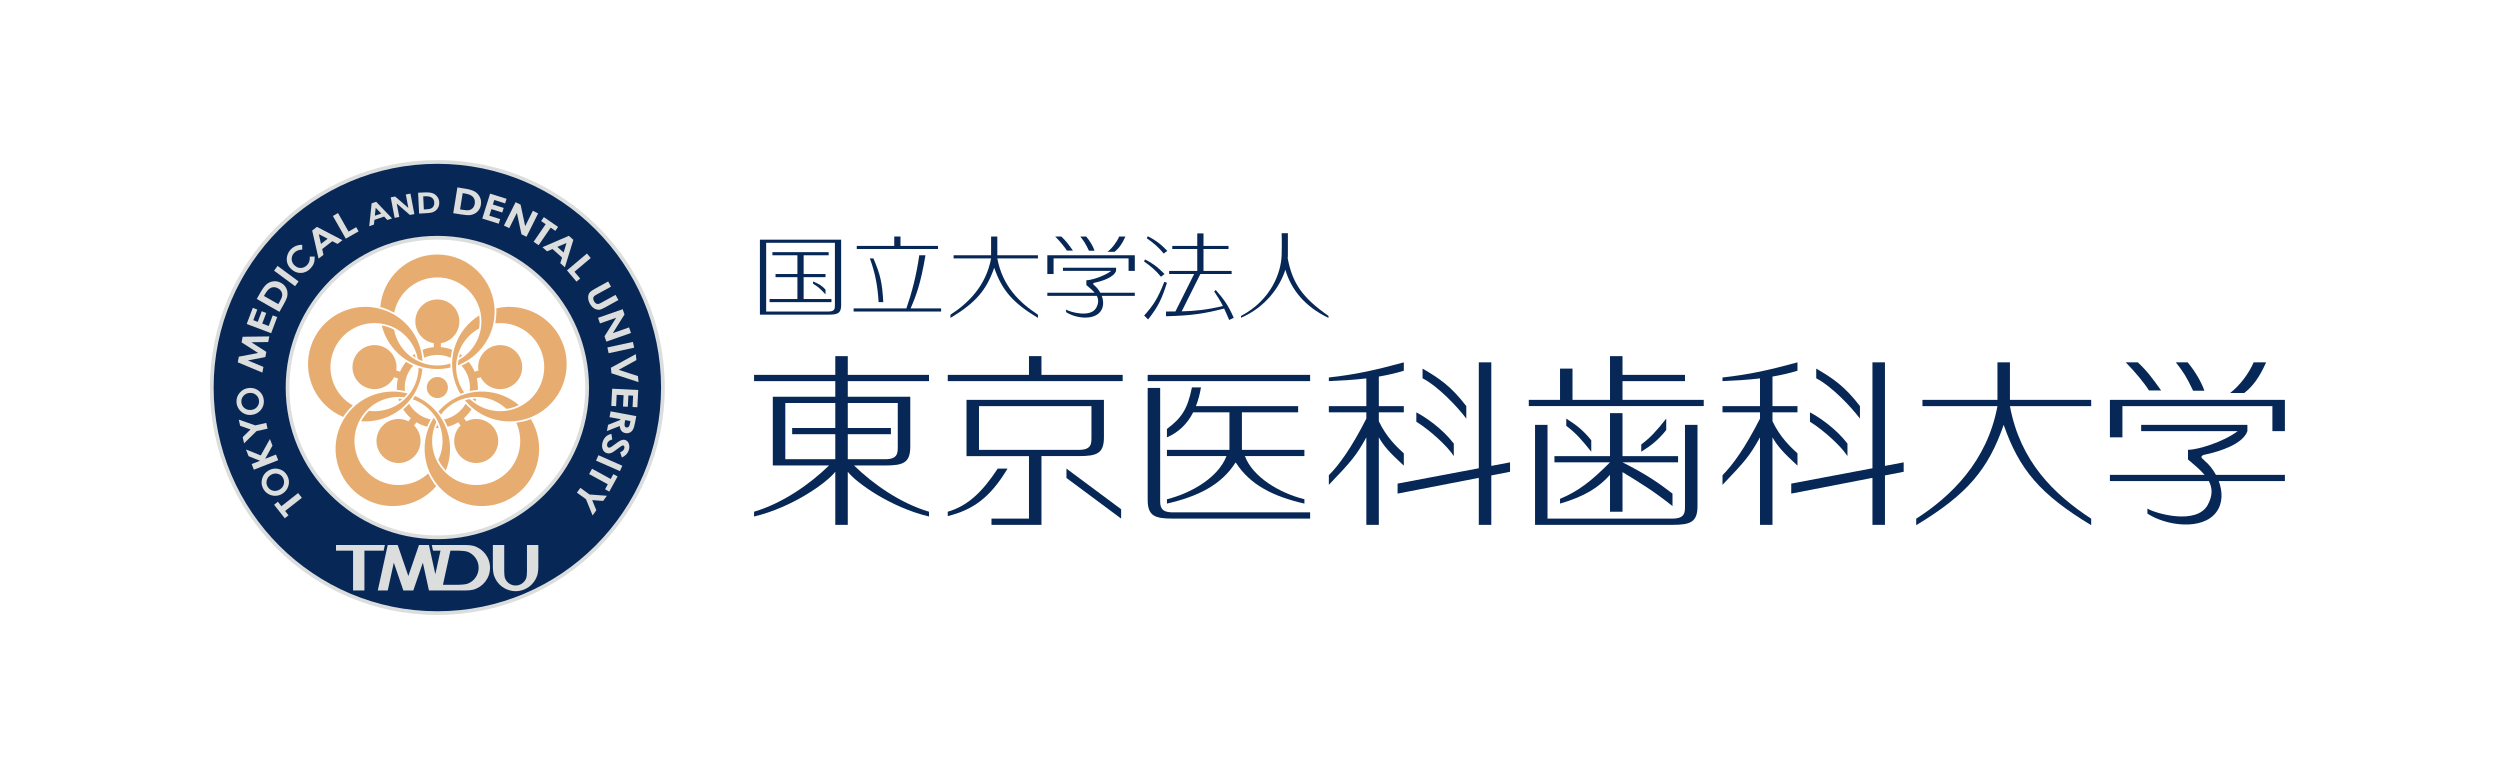 <?xml version="1.0" encoding="UTF-8" standalone="no"?>
<!-- Created with Inkscape (http://www.inkscape.org/) -->

<svg
   xmlns:dc="http://purl.org/dc/elements/1.1/"
   xmlns:cc="http://creativecommons.org/ns#"
   xmlns:rdf="http://www.w3.org/1999/02/22-rdf-syntax-ns#"
   xmlns:svg="http://www.w3.org/2000/svg"
   xmlns="http://www.w3.org/2000/svg"
   xmlns:sodipodi="http://sodipodi.sourceforge.net/DTD/sodipodi-0.dtd"
   xmlns:inkscape="http://www.inkscape.org/namespaces/inkscape"
   width="240"
   height="75"
   id="svg3049"
   version="1.1"
   inkscape:version="0.48.4 r9939"
   sodipodi:docname="link_tmd_logo.svg">
  <defs
     id="defs3051" />
  <sodipodi:namedview
     id="base"
     pagecolor="#ffffff"
     bordercolor="#666666"
     borderopacity="1.0"
     inkscape:pageopacity="1"
     inkscape:pageshadow="2"
     inkscape:zoom="2.8284271"
     inkscape:cx="21.807747"
     inkscape:cy="-7.4117892"
     inkscape:document-units="px"
     inkscape:current-layer="layer1"
     showgrid="false"
     inkscape:window-width="1920"
     inkscape:window-height="1018"
     inkscape:window-x="-8"
     inkscape:window-y="-8"
     inkscape:window-maximized="1"
     inkscape:snap-page="true"
     inkscape:snap-bbox="true" />
  <g
     inkscape:label="Layer 1"
     inkscape:groupmode="layer"
     id="layer1"
     transform="translate(0,-977.362)">
    <rect
       style="color:#000000;fill:#ffffff;fill-opacity:1;fill-rule:nonzero;stroke:none;stroke-width:5.8;marker:none;visibility:visible;display:inline;overflow:visible;enable-background:accumulate"
       id="rect3188"
       width="240"
       height="75"
       x="0"
       y="977.362"
       ry="0" />
    <g
       id="g5248"
       transform="matrix(0.463,0,0,0.463,-125.267,722.114)">
      <g
         transform="matrix(0,1.25,1.25,0,456.701,634.848)"
         id="g3747">
        <path
           id="path3749"
           style="fill:#072856;fill-opacity:1;fill-rule:nonzero;stroke:none"
           d="m 0,0 7.254,0 c 1.037,0 2.074,0 2.074,-2.072 l 0,-6.219 -4.145,0 0,7.155 -1.037,0 0,-7.155 L 0,-8.291 0,0 z m 4.146,-10.363 0,-7.154 1.037,0 0,7.154 4.145,0 0,-8.291 -9.328,0 0,8.291 4.146,0 z m -11.92,2.072 0,-2.072 3.11,0 0,-13.473 1.036,0 0,13.473 2.591,0 0,-10.365 11.402,0 0,9.328 c 3.077,-3.149 6.255,-7.664 7.671,-12.436 l 0.795,0 c -1.532,6.422 -5.647,12.131 -7.43,13.473 l 8.812,0 0,2.072 -8.812,0 c 1.783,1.344 5.898,7.051 7.43,13.473 l -0.795,0 C 16.62,0.41 13.442,-4.105 10.365,-7.254 l 0,5.182 c 0,2.953 -0.429,4.147 -3.111,4.147 l -8.291,0 0,-10.366 -2.591,0 0,13.473 -1.036,0 0,-13.473 -3.11,0"
           inkscape:connector-curvature="0" />
      </g>
      <g
         transform="matrix(0,1.25,1.25,0,512.514,654.807)"
         id="g3751">
        <path
           id="path3753"
           style="fill:#072856;fill-opacity:1;fill-rule:nonzero;stroke:none"
           d="m 0,0 0.721,0 c -1.168,5.101 -3.068,9.015 -6.841,11.4 3.773,2.387 5.673,6.299 6.841,11.402 l -0.721,0 c -1.037,-4.146 -3.669,-8.548 -7.157,-9.877 l 0,9.874 -1.035,0 0,-10.362 -6.221,0 0,9.324 -1.037,0 0,-16.953 c -0.926,0.364 -1.955,0.647 -3.107,0.838 l 0,-1.5 C -15.043,3.425 -13.538,2.517 -11.663,0 l 1.397,0 c -0.799,1.863 -2.168,3.338 -4.147,4.351 l 0,6.014 6.221,0 0,-10.365 1.035,0 0,9.873 C -3.669,8.547 -1.037,4.146 0,0"
           inkscape:connector-curvature="0" />
      </g>
      <g
         transform="matrix(0,1.25,1.25,0,561.628,645.295)"
         id="g3755">
        <path
           id="path3757"
           style="fill:#072856;fill-opacity:1;fill-rule:nonzero;stroke:none"
           d="m 0,0 c -1.022,-1.116 -2.658,-2.877 -5.326,-4.145 l -1.477,0 0,4.145 -1.037,0 0,-4.145 -4.9,0 c -0.235,1.367 -0.537,2.754 -0.965,4.145 l -1.391,0 c 1.278,-4.701 2.024,-8.016 2.507,-12.436 l 0.604,0 c -0.083,1.945 -0.189,4.043 -0.451,6.219 l 4.596,0 0,-6.219 1.037,0 0,6.219 1.036,0 c 4.831,-2.455 7.664,-4.502 9.393,-6.219 l 1.596,0 c -3.919,3.727 -4.685,4.444 -7.878,6.219 l 14.512,0 0,2.072 -14.512,0 C -1.324,-3.377 -0.308,-2.563 2.035,0 L 0,0"
           inkscape:connector-curvature="0" />
      </g>
      <g
         transform="matrix(0,1.25,1.25,0,574.584,638.086)"
         id="g3759">
        <path
           id="path3761"
           style="fill:#072856;fill-opacity:1;fill-rule:nonzero;stroke:none"
           d="M 0,0 -2.073,0 C -5.348,-2.51 -6.68,-4.471 -8.291,-7.256 l 1.603,0 C -5.27,-4.549 -1.776,-1.326 0,0"
           inkscape:connector-curvature="0" />
      </g>
      <g
         transform="matrix(0,1.25,1.25,0,571.992,645.861)"
         id="g3763">
        <path
           id="path3765"
           style="fill:#072856;fill-opacity:1;fill-rule:nonzero;stroke:none"
           d="m 0,0 -2.072,0 c -2.527,-1.924 -4.396,-4.713 -5.184,-6.217 l 1.556,0 C -4.363,-4.039 -1.666,-1.049 0,0"
           inkscape:connector-curvature="0" />
      </g>
      <g
         transform="matrix(0,1.25,1.25,0,579.767,626.425)"
         id="g3767">
        <path
           id="path3769"
           style="fill:#072856;fill-opacity:1;fill-rule:nonzero;stroke:none"
           d="m 0,0 0,-2.074 17.566,0 2.543,-13.471 1.66,0 -2.613,13.471 7.796,0 0,2.074 -8.199,0 -0.601,3.108 -1.566,0 L 17.172,0 0,0"
           inkscape:connector-curvature="0" />
      </g>
      <g
         transform="matrix(0,1.25,1.25,0,643.249,645.295)"
         id="g3771">
        <path
           id="path3773"
           style="fill:#072856;fill-opacity:1;fill-rule:nonzero;stroke:none"
           d="m 0,0 c -1.022,-1.116 -2.658,-2.877 -5.326,-4.145 l -1.477,0 0,4.145 -1.037,0 0,-4.145 -4.9,0 c -0.235,1.367 -0.537,2.75 -0.965,4.145 l -1.391,0 c 1.278,-4.702 2.024,-8.016 2.507,-12.436 l 0.604,0 c -0.083,1.945 -0.189,4.043 -0.451,6.219 l 4.596,0 0,-6.219 1.037,0 0,6.219 1.036,0 c 4.831,-2.455 7.664,-4.502 9.393,-6.219 l 1.596,0 c -3.919,3.723 -4.685,4.441 -7.878,6.219 l 14.512,0 0,2.072 -14.512,0 C -1.324,-3.377 -0.308,-2.563 2.035,0 L 0,0"
           inkscape:connector-curvature="0" />
      </g>
      <g
         transform="matrix(0,1.25,1.25,0,656.203,638.086)"
         id="g3775">
        <path
           id="path3777"
           style="fill:#072856;fill-opacity:1;fill-rule:nonzero;stroke:none"
           d="M 0,0 -2.073,0 C -5.348,-2.508 -6.68,-4.469 -8.291,-7.252 l 1.603,0 C -5.27,-4.547 -1.776,-1.328 0,0"
           inkscape:connector-curvature="0" />
      </g>
      <g
         transform="matrix(0,1.25,1.25,0,653.613,645.861)"
         id="g3779">
        <path
           id="path3781"
           style="fill:#072856;fill-opacity:1;fill-rule:nonzero;stroke:none"
           d="m 0,0 -2.072,0 c -2.527,-1.928 -4.396,-4.717 -5.184,-6.219 l 1.556,0 C -4.363,-4.043 -1.666,-1.051 0,0"
           inkscape:connector-curvature="0" />
      </g>
      <g
         transform="matrix(0,1.25,1.25,0,661.388,626.425)"
         id="g3783">
        <path
           id="path3785"
           style="fill:#072856;fill-opacity:1;fill-rule:nonzero;stroke:none"
           d="m 0,0 0,-2.074 17.566,0 2.543,-13.471 1.66,0 -2.613,13.471 7.796,0 0,2.074 -8.199,0 -0.601,3.106 -1.566,0 L 17.172,0 0,0"
           inkscape:connector-curvature="0" />
      </g>
      <g
         transform="matrix(0,1.25,1.25,0,687.302,626.425)"
         id="g3787">
        <path
           id="path3789"
           style="fill:#072856;fill-opacity:1;fill-rule:nonzero;stroke:none"
           d="m 0,0 0,-2.073 6.221,0 0,-12.439 1.035,0 0,12.439 c 9.166,-1.693 14.98,-7.707 18.677,-13.476 l 1.076,0 c -5.125,8.502 -9.262,11.945 -16.643,14.512 7.381,2.568 11.518,6.013 16.643,14.513 l -1.076,0 C 21.892,7.301 16.422,1.689 7.256,0 l 0,13.476 -1.035,0 L 6.221,0 0,0"
           inkscape:connector-curvature="0" />
      </g>
      <g
         transform="matrix(0,1.25,1.25,0,718.652,632.253)"
         id="g3791">
        <path
           id="path3793"
           style="fill:#072856;fill-opacity:1;fill-rule:nonzero;stroke:none"
           d="m 0,0 c -2.079,-1.49 -3.182,-2.276 -4.663,-3.867 l 0,-2.01 c 1.594,1.582 3.588,3.215 4.663,3.855 L 0,0"
           inkscape:connector-curvature="0" />
      </g>
      <g
         transform="matrix(0,1.25,1.25,0,727.624,632.312)"
         id="g3795">
        <path
           id="path3797"
           style="fill:#072856;fill-opacity:1;fill-rule:nonzero;stroke:none"
           d="m 0,0 c -1.377,-0.475 -3.196,-1.497 -4.71,-2.78 l 0,-1.957 c 1.476,1.156 2.338,1.752 4.71,2.865 L 0,0"
           inkscape:connector-curvature="0" />
      </g>
      <g
         transform="matrix(0,1.25,1.25,0,740.417,626.425)"
         id="g3799">
        <path
           id="path3801"
           style="fill:#072856;fill-opacity:1;fill-rule:nonzero;stroke:none"
           d="m 0,0 0,-2.068 c 1.782,-0.75 3.86,-2.291 5.079,-3.903 l 0,2.346 C 3.993,-2.215 2.452,-1.078 0,0"
           inkscape:connector-curvature="0" />
      </g>
      <g
         transform="matrix(0,1.25,1.25,0,708.032,634.201)"
         id="g3803">
        <path
           id="path3805"
           style="fill:#072856;fill-opacity:1;fill-rule:nonzero;stroke:none"
           d="m 0,0 6.219,0 0,2.074 -5.184,0 0,24.877 4.147,0 0,2.074 L 0,29.025 0,0"
           inkscape:connector-curvature="0" />
      </g>
      <g
         transform="matrix(0,1.25,1.25,0,727.694,646.842)"
         id="g3807">
        <path
           id="path3809"
           style="fill:#072856;fill-opacity:1;fill-rule:nonzero;stroke:none"
           d="M 0,0 C -0.056,-0.039 -0.115,-0.097 -0.181,-0.181 -0.607,-0.715 -0.8,-0.613 -0.977,-0.197 -1.59,2.778 -2.857,6.363 -4.931,7.074 l -1.037,0 0,-17.621 1.037,0 0,16.02 c 1.843,-2.424 3.109,-6.709 3.109,-8.254 l 1.594,0 c 0.853,1.002 1.671,2.01 2.552,2.752 l 0,-15.701 1.037,0 0,16.412 C 4.466,1.266 5.716,1.354 7.29,0.506 10.732,-1.347 8.708,-8.248 7.919,-9.51 l 0.832,0 c 2.043,3.118 2.848,9.082 -0.207,11.403 -1.482,1.125 -3.427,1.09 -5.183,0.433 l 0,10.969 -1.037,0 0,-11.441 C 1.41,1.362 0.599,0.717 0,0"
           inkscape:connector-curvature="0" />
      </g>
      <g
         transform="matrix(0,1.25,1.25,0,511.108,654.93)"
         id="g3811">
        <path
           id="path3813"
           style="fill:#072856;fill-opacity:1;fill-rule:nonzero;stroke:none"
           d="m 0,0 -18.558,0 0,-2.071 18.558,0 c 2.682,0 3.111,1.192 3.111,4.145 l 0,22.799 -1.037,0 0,-22.799 C 2.074,0 1.037,0 0,0"
           inkscape:connector-curvature="0" />
      </g>
      <path
         id="path3815"
         style="fill:#072856;fill-opacity:1;fill-rule:nonzero;stroke:none"
         d="m 508.519,629.018 0,1.295 33.68,0 0,-1.295 -33.68,0 z"
         inkscape:connector-curvature="0" />
      <g
         transform="matrix(0,1.25,1.25,0,486.496,625.131)"
         id="g3817">
        <path
           id="path3819"
           style="fill:#072856;fill-opacity:1;fill-rule:nonzero;stroke:none"
           d="m 0,0 0,-2.072 3.11,0 0,-13.473 1.036,0 0,29.018 -1.036,0 L 3.11,0 0,0"
           inkscape:connector-curvature="0" />
      </g>
      <g
         transform="matrix(0,1.25,1.25,0,473.542,644.565)"
         id="g3821">
        <path
           id="path3823"
           style="fill:#072856;fill-opacity:1;fill-rule:nonzero;stroke:none"
           d="m 0,0 -7.256,0 0,18.654 5.184,0 c 1.035,0 2.072,0 2.072,-2.072 L 0,0 z m -2.072,20.725 -6.219,0 0,-22.795 9.328,0 0,10.361 10.366,0 0,-6.219 1.037,0 0,8.291 -11.403,0 0,6.219 c 0,2.953 -0.428,4.143 -3.109,4.143"
           inkscape:connector-curvature="0" />
      </g>
      <g
         transform="matrix(0,1.25,1.25,0,477.428,648.455)"
         id="g3825">
        <path
           id="path3827"
           style="fill:#072856;fill-opacity:1;fill-rule:nonzero;stroke:none"
           d="m 0,0 c 3.858,-2.537 6.192,-4.963 7.151,-8.291 l 0.726,0 C 6.84,-4.146 4.881,-1.289 0,1.625 L 0,0"
           inkscape:connector-curvature="0" />
      </g>
      <g
         transform="matrix(0,1.25,1.25,0,491.677,650.396)"
         id="g3829">
        <path
           id="path3831"
           style="fill:#072856;fill-opacity:1;fill-rule:nonzero;stroke:none"
           d="m 0,0 6.738,9.068 -1.554,0 L -1.553,0 0,0"
           inkscape:connector-curvature="0" />
      </g>
      <g
         transform="matrix(0,1.25,1.25,0,606.972,630.313)"
         id="g3833">
        <path
           id="path3835"
           style="fill:#072856;fill-opacity:1;fill-rule:nonzero;stroke:none"
           d="m 0,0 0,10.363 -1.036,0 0,-10.363 -3.11,0 0,-2.074 7.256,0 0,-6.219 -5.183,0 0,-2.072 5.183,0 0,-5.182 1.035,0 0,29.022 -1.035,0 L 3.11,0 0,0"
           inkscape:connector-curvature="0" />
      </g>
      <g
         transform="matrix(0,1.25,1.25,0,592.858,647.155)"
         id="g3837">
        <path
           id="path3839"
           style="fill:#072856;fill-opacity:1;fill-rule:nonzero;stroke:none"
           d="M 0,0 0,9.217 C 3.111,6.109 4.792,3.984 6.054,0.926 l 0.789,0 C 5.652,5.016 4.222,7.275 2.074,9.217 l 6.121,0 0,2.074 -6.575,0 c 1.901,3.109 3.155,5.184 5.637,8.291 l -2.072,0 C 3.601,17.508 2.074,15.438 0,11.291 l 0,9.217 -1.035,0 0,-9.217 -7.125,0 0,-2.074 7.125,0 L -1.035,0 0,0"
           inkscape:connector-curvature="0" />
      </g>
      <g
         transform="matrix(0,1.25,1.25,0,600.494,642.582)"
         id="g3841">
        <path
           id="path3843"
           style="fill:#072856;fill-opacity:1;fill-rule:nonzero;stroke:none"
           d="m 0,0 c -1.611,-1.298 -2.523,-2.431 -3.597,-4.146 l 1.203,0 c 1.17,1.551 2.182,2.461 4.292,4.146 L 0,0"
           inkscape:connector-curvature="0" />
      </g>
      <g
         transform="matrix(0,1.25,1.25,0,616.039,638.086)"
         id="g3845">
        <path
           id="path3847"
           style="fill:#072856;fill-opacity:1;fill-rule:nonzero;stroke:none"
           d="m 0,0 c 2.113,-1.684 3.123,-2.596 4.293,-4.145 l 1.202,0 C 4.421,-2.428 3.509,-1.297 1.898,0 L 0,0"
           inkscape:connector-curvature="0" />
      </g>
      <g
         transform="matrix(0,1.25,1.25,0,619.926,656.226)"
         id="g3849">
        <path
           id="path3851"
           style="fill:#072856;fill-opacity:1;fill-rule:nonzero;stroke:none"
           d="m 0,0 c 1.037,0 2.074,0 2.074,-2.072 l 0,-20.73 -15.549,0 0,-2.071 16.586,0 0,22.801 C 3.111,0.881 2.682,2.075 0,2.075 l -13.475,0 0,-2.075 L 0,0"
           inkscape:connector-curvature="0" />
      </g>
      <g
         transform="matrix(0,1.25,1.25,0,477.343,600.333)"
         id="g3853">
        <path
           id="path3855"
           style="fill:#072856;fill-opacity:1;fill-rule:nonzero;stroke:none"
           d="m 0,0 0,-1.033 3.11,0 0,-6.221 0.518,0 0,6.221 c 4.582,-0.848 7.49,-3.856 9.337,-6.739 l 0.539,0 c -2.563,4.25 -4.631,5.973 -8.322,7.256 3.691,1.284 5.759,3.004 8.322,7.254 l -0.539,0 C 10.946,3.654 8.21,0.848 3.628,0 l 0,6.738 -0.518,0 L 3.11,0 0,0"
           inkscape:connector-curvature="0" />
      </g>
      <g
         transform="matrix(0,1.25,1.25,0,465.038,602.277)"
         id="g3857">
        <path
           id="path3859"
           style="fill:#072856;fill-opacity:1;fill-rule:nonzero;stroke:none"
           d="m 0,0 0,-6.219 -1.555,0 0,-1.035 1.555,0 0,-6.218 0.518,0 L 0.518,0 0,0"
           inkscape:connector-curvature="0" />
      </g>
      <g
         transform="matrix(0,1.25,1.25,0,452.732,613.937)"
         id="g3861">
        <path
           id="path3863"
           style="fill:#072856;fill-opacity:1;fill-rule:nonzero;stroke:none"
           d="M 0,0 0,0.775 C -3.107,0.591 -4.498,0.333 -7.255,-0.866 l 0,-0.586 C -4.664,-0.516 -2.695,-0.18 0,0"
           inkscape:connector-curvature="0" />
      </g>
      <g
         transform="matrix(0,1.25,1.25,0,462.446,604.221)"
         id="g3865">
        <path
           id="path3867"
           style="fill:#072856;fill-opacity:1;fill-rule:nonzero;stroke:none"
           d="m 0,0 0,-1.033 c 3.273,-0.446 6.414,-1.293 8.81,-2.133 l 0,-8.752 0.518,0 0,14.512 -0.518,0 0,-5.061 C 6.736,-1.553 4.666,-0.785 0,0"
           inkscape:connector-curvature="0" />
      </g>
      <g
         transform="matrix(0,1.25,1.25,0,511.841,603.865)"
         id="g3869">
        <path
           id="path3871"
           style="fill:#072856;fill-opacity:1;fill-rule:nonzero;stroke:none"
           d="m 0,0 -0.457,0.597 c -1.353,-1.33 -1.85,-2.133 -2.418,-3.242 l 0.343,-0.158 C -1.844,-1.795 -1.008,-0.797 0,0"
           inkscape:connector-curvature="0" />
      </g>
      <g
         transform="matrix(0,1.25,1.25,0,511.269,608.676)"
         id="g3873">
        <path
           id="path3875"
           style="fill:#072856;fill-opacity:1;fill-rule:nonzero;stroke:none"
           d="m 0,0 -0.461,0.597 c -1.349,-1.33 -1.845,-2.133 -2.415,-3.242 l 0.343,-0.158 C -1.846,-1.795 -1.008,-0.799 0,0"
           inkscape:connector-curvature="0" />
      </g>
      <g
         transform="matrix(0,1.25,1.25,0,511.972,609.718)"
         id="g3877">
        <path
           id="path3879"
           style="fill:#072856;fill-opacity:1;fill-rule:nonzero;stroke:none"
           d="m 0,0 c 2.889,-1.121 3.936,-1.871 5.602,-3.348 l 0.642,0.657 C 4.09,-0.998 2.858,-0.424 0.162,0.434 L 0,0"
           inkscape:connector-curvature="0" />
      </g>
      <g
         transform="matrix(0,1.25,1.25,0,522.299,611.711)"
         id="g3881">
        <path
           id="path3883"
           style="fill:#072856;fill-opacity:1;fill-rule:nonzero;stroke:none"
           d="m 0,0 c 0.959,0.638 1.568,1.025 2.418,1.451 0.65,-2.619 0.838,-4.721 0.892,-6.83 l -6.193,3.098 0,5.181 -0.517,0 0,-4.664 -3.629,0 0,4.149 -0.518,0 0,-4.149 -2.074,0 0,-1.037 2.074,0 0,-4.145 0.518,0 0,4.145 3.629,0 0,-4.664 0.517,0 0,4.146 6.213,-3.105 c 0.004,-0.514 0.006,-1.029 0.006,-1.557 l 0.787,0 C 4.008,-3.51 3.652,-1.537 2.851,1.644 L 2.759,1.617 C 3.281,1.867 3.906,2.138 4.74,2.494 L 4.373,3.25 C 2.332,2.355 1.264,1.594 -0.229,0.269 L 0,0"
           inkscape:connector-curvature="0" />
      </g>
      <g
         transform="matrix(0,1.25,1.25,0,537.556,604.868)"
         id="g3885">
        <path
           id="path3887"
           style="fill:#072856;fill-opacity:1;fill-rule:nonzero;stroke:none"
           d="m 0,0 c 0,0 -0.352,0.027 -0.518,0.027 -2.991,0 -3.567,0 -3.658,0 l 0,-1.037 c 0,0 1.585,0.067 3.658,0 2.834,-0.094 7.404,-1.699 10.063,-6.738 l 0.302,0 C 8.052,-3.609 4.665,-1.279 1.886,-0.395 5.197,0.586 7.993,2.842 9.872,6.76 l -0.338,0 C 6.536,2.459 4.148,0.789 0,0"
           inkscape:connector-curvature="0" />
      </g>
      <g
         transform="matrix(0,1.25,1.25,0,429.413,601.63)"
         id="g3889">
        <path
           id="path3891"
           style="fill:#072856;fill-opacity:1;fill-rule:nonzero;stroke:none"
           d="m 0,0 0,11.401 10.366,0 c 0.517,0 1.035,0 1.035,-1.038 L 11.401,0 0,0 z m 11.92,-1.037 0,11.4 c 0,1.477 -0.214,2.075 -1.554,2.075 l -10.885,0 0,-13.475 12.439,0"
           inkscape:connector-curvature="0" />
      </g>
      <g
         transform="matrix(0,1.25,1.25,0,442.953,613.291)"
         id="g3893">
        <path
           id="path3895"
           style="fill:#072856;fill-opacity:1;fill-rule:nonzero;stroke:none"
           d="m 0,0 0,-4.615 -3.627,0 0,3.627 -0.52,0 0,-3.627 -3.109,0 0,4.146 -0.518,0 0,-9.326 0.518,0 0,4.147 3.109,0 0,-3.627 0.52,0 0,3.627 3.627,0 0,-4.615 0.517,0 L 0.517,0 0,0"
           inkscape:connector-curvature="0" />
      </g>
      <g
         transform="matrix(0,1.25,1.25,0,439.131,610.112)"
         id="g3897">
        <path
           id="path3899"
           style="fill:#072856;fill-opacity:1;fill-rule:nonzero;stroke:none"
           d="m 0,0 c 0.447,0.773 0.97,1.359 1.783,2.07 l -0.797,0 C 0.289,1.429 0.037,1.002 -0.362,0 L 0,0"
           inkscape:connector-curvature="0" />
      </g>
      <g
         transform="matrix(0,1.25,1.25,0,493.022,603.246)"
         id="g3901">
        <path
           id="path3903"
           style="fill:#072856;fill-opacity:1;fill-rule:nonzero;stroke:none"
           d="m 0,0 c -1.039,-0.744 -1.59,-1.137 -2.33,-1.934 l 0,-1.006 c 0.797,0.791 1.793,1.606 2.33,1.928 L 0,0"
           inkscape:connector-curvature="0" />
      </g>
      <g
         transform="matrix(0,1.25,1.25,0,497.507,603.278)"
         id="g3905">
        <path
           id="path3907"
           style="fill:#072856;fill-opacity:1;fill-rule:nonzero;stroke:none"
           d="m 0,0 c -0.69,-0.237 -1.6,-0.746 -2.356,-1.391 l 0,-0.978 c 0.737,0.58 1.168,0.875 2.356,1.435 L 0,0"
           inkscape:connector-curvature="0" />
      </g>
      <g
         transform="matrix(0,1.25,1.25,0,503.906,600.333)"
         id="g3909">
        <path
           id="path3911"
           style="fill:#072856;fill-opacity:1;fill-rule:nonzero;stroke:none"
           d="M 0,0 0,-1.035 C 0.891,-1.41 1.929,-2.184 2.538,-2.986 l 0,1.172 C 1.994,-1.111 1.225,-0.539 0,0"
           inkscape:connector-curvature="0" />
      </g>
      <g
         transform="matrix(0,1.25,1.25,0,487.712,604.218)"
         id="g3913">
        <path
           id="path3915"
           style="fill:#072856;fill-opacity:1;fill-rule:nonzero;stroke:none"
           d="m 0,0 3.111,0 0,1.037 -2.592,0 0,12.439 2.075,0 0,1.034 L 0,14.51 0,0"
           inkscape:connector-curvature="0" />
      </g>
      <g
         transform="matrix(0,1.25,1.25,0,497.543,610.538)"
         id="g3917">
        <path
           id="path3919"
           style="fill:#072856;fill-opacity:1;fill-rule:nonzero;stroke:none"
           d="M 0,0 C -0.025,-0.019 -0.054,-0.049 -0.089,-0.09 -0.3,-0.357 -0.398,-0.307 -0.486,-0.099 -0.793,1.389 -1.425,3.18 -2.462,3.537 l -0.52,0 0,-8.81 0.52,0 0,8.009 c 0.92,-1.212 1.553,-3.357 1.553,-4.127 l 0.796,0 c 0.428,0.5 0.836,1.004 1.277,1.377 l 0,-7.851 0.518,0 0,8.205 C 2.233,0.633 2.86,0.674 3.645,0.252 5.368,-0.674 4.356,-4.125 3.961,-4.754 l 0.416,0 C 5.397,-3.199 5.801,-0.217 4.274,0.947 3.534,1.51 2.56,1.492 1.682,1.164 l 0,5.481 -0.518,0 0,-5.719 C 0.707,0.68 0.301,0.358 0,0"
           inkscape:connector-curvature="0" />
      </g>
      <g
         transform="matrix(0,1.25,1.25,0,392.294,631.643)"
         id="g3921">
        <path
           id="path3923"
           style="fill:#ffffff;fill-opacity:1;fill-rule:nonzero;stroke:none"
           d="M 0,0 C 13.723,0 24.848,-11.124 24.848,-24.847 24.848,-38.57 13.723,-49.695 0,-49.695 c -13.723,0 -24.848,11.125 -24.848,24.848 C -24.848,-11.124 -13.723,0 0,0"
           inkscape:connector-curvature="0" />
      </g>
      <g
         transform="matrix(0,1.25,1.25,0,361.236,662.703)"
         id="g3925">
        <path
           id="path3927"
           style="fill:#072856;fill-opacity:1;fill-rule:nonzero;stroke:none"
           d="m 0,0 c 0,-13.721 -11.125,-24.846 -24.848,-24.846 -13.723,0 -24.848,11.125 -24.848,24.846 0,13.724 11.125,24.849 24.848,24.849 C -11.125,24.849 0,13.724 0,0 z m -62.266,0 c 0,-20.665 16.754,-37.417 37.418,-37.417 20.664,0 37.418,16.752 37.418,37.417 0,20.665 -16.754,37.417 -37.418,37.417 -20.664,0 -37.418,-16.752 -37.418,-37.417"
           inkscape:connector-curvature="0" />
      </g>
      <g
         transform="matrix(0,1.25,1.25,0,314.852,631.643)"
         id="g3929">
        <path
           id="path3931"
           style="fill:#dcdddd;fill-opacity:1;fill-rule:nonzero;stroke:none"
           d="m 0,0 c -20.461,0 -37.107,16.645 -37.107,37.107 0,20.462 16.646,37.109 37.107,37.109 20.461,0 37.11,-16.647 37.11,-37.109 C 37.11,16.645 20.461,0 0,0 z m 0,-0.618 c 20.803,0 37.727,16.923 37.727,37.725 0,20.802 -16.924,37.728 -37.727,37.728 -20.803,0 -37.726,-16.926 -37.726,-37.728 0,-20.802 16.923,-37.725 37.726,-37.725"
           inkscape:connector-curvature="0" />
      </g>
      <g
         transform="matrix(0,1.25,1.25,0,330.564,631.643)"
         id="g3933">
        <path
           id="path3935"
           style="fill:#dcdddd;fill-opacity:1;fill-rule:nonzero;stroke:none"
           d="m 0,0 c -13.531,0 -24.537,11.007 -24.537,24.537 0,13.53 11.006,24.538 24.537,24.538 13.531,0 24.539,-11.008 24.539,-24.538 C 24.539,11.007 13.531,0 0,0 z m 0,-0.619 c 13.873,0 25.156,11.284 25.156,25.156 0,13.872 -11.283,25.157 -25.156,25.157 -13.871,0 -25.156,-11.285 -25.156,-25.157 0,-13.872 11.285,-25.156 25.156,-25.156"
           inkscape:connector-curvature="0" />
      </g>
      <g
         transform="matrix(0,1.25,1.25,0,350.358,664.295)"
         id="g3937">
        <path
           id="path3939"
           style="fill:#dcdddd;fill-opacity:1;fill-rule:nonzero;stroke:none"
           d="m 0,0 0,-8.107 0.942,0 0,2.828 6.599,0 0,1.883 -6.599,0 0,3.19 L 0,0"
           inkscape:connector-curvature="0" />
      </g>
      <g
         transform="matrix(0,1.25,1.25,0,379.818,664.295)"
         id="g3941">
        <path
           id="path3943"
           style="fill:#dcdddd;fill-opacity:1;fill-rule:nonzero;stroke:none"
           d="m 0,0 4.422,0 0,-0.002 C 4.883,-0.01 5.299,-0.027 5.633,-0.18 l -0.002,0.003 c 0.641,-0.303 1.086,-0.953 1.086,-1.708 0,-0.757 -0.445,-1.408 -1.086,-1.708 l 0.002,10e-4 C 5.299,-3.745 4.883,-3.762 4.422,-3.771 l -4.422,0 0,-1.886 3.59,0 -0.004,0.001 c 0.576,0 1.1,0.071 1.475,0.186 1.508,0.494 2.599,1.911 2.599,3.585 0,1.673 -1.091,3.091 -2.599,3.583 C 4.686,1.813 4.162,1.885 3.586,1.885 l 0.004,0 L 0,1.885 0,0"
           inkscape:connector-curvature="0" />
      </g>
      <g
         transform="matrix(0,1.25,1.25,0,367.417,672.352)"
         id="g3945">
        <path
           id="path3947"
           style="fill:#dcdddd;fill-opacity:1;fill-rule:nonzero;stroke:none"
           d="m 0,0 c 0.107,-0.359 0.154,-1.165 0.154,-1.474 l 0,10e-4 0,-2.541 -5.658,1.236 0,1.372 c 0.006,0.353 0.054,1.086 0.156,1.416 0.387,1.105 1.437,1.897 2.672,1.897 C -1.434,1.907 -0.385,1.11 0,0 z m -2.676,3.793 c -1.737,0 -3.197,-1.177 -3.637,-2.775 l 0.002,0 C -6.465,0.34 -6.444,-0.262 -6.446,-0.507 l 0,-5.363 0.942,0.206 0,1.238 3.906,-0.854 -4.848,-1.06 0,-1.651 5.143,-1.767 -5.143,-1.768 0,-1.649 7.541,-1.65 0,1.65 -4.609,1.008 4.609,1.585 0,1.648 -4.609,1.586 4.609,1.008 0,5.825 c -0.004,0.24 0.022,0.85 -0.133,1.533 l 0,-0.002 c -0.435,1.6 -1.898,2.777 -3.638,2.777"
           inkscape:connector-curvature="0" />
      </g>
      <g
         transform="matrix(0,1.25,1.25,0,329.598,658.753)"
         id="g3949">
        <path
           id="path3951"
           style="fill:#dcdddd;fill-opacity:1;fill-rule:nonzero;stroke:none"
           d="m 0,0 -2.248,-1.769 -0.496,0.628 0.742,0.582 -2.184,2.776 0.791,0.623 2.182,-2.778 0.721,0.566 L 0,0"
           inkscape:connector-curvature="0" />
      </g>
      <g
         transform="matrix(0,1.25,1.25,0,326.214,653.726)"
         id="g3953">
        <path
           id="path3955"
           style="fill:#dcdddd;fill-opacity:1;fill-rule:nonzero;stroke:none"
           d="M 0,0 C 0.199,0.351 0.299,0.727 0.295,1.127 0.291,1.528 0.186,1.907 -0.021,2.263 -0.336,2.797 -0.789,3.148 -1.385,3.319 -1.982,3.491 -2.56,3.413 -3.119,3.087 -3.652,2.774 -3.998,2.319 -4.15,1.723 -4.304,1.127 -4.22,0.556 -3.902,0.01 c 0.32,-0.548 0.783,-0.904 1.387,-1.065 0.603,-0.16 1.168,-0.087 1.695,0.222 C -0.472,-0.629 -0.197,-0.352 0,0 z m -2.303,-0.271 c -0.38,0.106 -0.675,0.338 -0.884,0.693 -0.209,0.357 -0.266,0.725 -0.172,1.108 0.095,0.381 0.308,0.671 0.646,0.867 0.297,0.174 0.616,0.234 0.955,0.181 0.436,-0.068 0.776,-0.307 1.016,-0.72 0.217,-0.37 0.277,-0.744 0.184,-1.121 -0.094,-0.378 -0.315,-0.667 -0.659,-0.869 -0.341,-0.2 -0.703,-0.246 -1.086,-0.139"
           inkscape:connector-curvature="0" />
      </g>
      <g
         transform="matrix(0,1.25,1.25,0,323.192,648.68)"
         id="g3957">
        <path
           id="path3959"
           style="fill:#dcdddd;fill-opacity:1;fill-rule:nonzero;stroke:none"
           d="m 0,0 -0.937,-0.367 -0.543,1.391 -0.76,-1.899 -1.11,-0.432 0.985,2.452 -2.723,1.518 1.09,0.426 2.19,-1.221 -0.704,1.801 0.938,0.366 L 0,0"
           inkscape:connector-curvature="0" />
      </g>
      <g
         transform="matrix(0,1.25,1.25,0,321.162,643.216)"
         id="g3961">
        <path
           id="path3963"
           style="fill:#dcdddd;fill-opacity:1;fill-rule:nonzero;stroke:none"
           d="m 0,0 -1.031,-0.231 -1.274,1.3 -0.601,-1.719 -1.031,-0.229 0.955,2.73 L -3.391,3.68 -2.434,3.894 -2.027,2.065 0,0"
           inkscape:connector-curvature="0" />
      </g>
      <g
         transform="matrix(0,1.25,1.25,0,320.076,636.102)"
         id="g3965">
        <path
           id="path3967"
           style="fill:#dcdddd;fill-opacity:1;fill-rule:nonzero;stroke:none"
           d="M 0,0 C 0.334,0.228 0.587,0.524 0.763,0.883 0.935,1.245 1.007,1.631 0.976,2.043 0.931,2.66 0.679,3.176 0.22,3.592 -0.241,4.008 -0.793,4.195 -1.44,4.147 -2.057,4.102 -2.565,3.845 -2.967,3.378 -3.366,2.91 -3.545,2.362 -3.498,1.732 c 0.046,-0.636 0.304,-1.158 0.775,-1.569 0.471,-0.41 1.01,-0.592 1.619,-0.547 C -0.702,-0.355 -0.332,-0.226 0,0 z m -2.186,0.773 c -0.295,0.265 -0.459,0.602 -0.488,1.012 -0.031,0.412 0.08,0.769 0.334,1.07 0.252,0.302 0.572,0.467 0.961,0.495 0.343,0.025 0.656,-0.062 0.937,-0.259 C -0.08,2.838 0.119,2.474 0.154,1.998 0.183,1.569 0.074,1.208 -0.176,0.91 -0.426,0.612 -0.752,0.449 -1.151,0.419 -1.545,0.391 -1.889,0.508 -2.186,0.773"
           inkscape:connector-curvature="0" />
      </g>
      <g
         transform="matrix(0,1.25,1.25,0,319.851,626.41)"
         id="g3969">
        <path
           id="path3971"
           style="fill:#dcdddd;fill-opacity:1;fill-rule:nonzero;stroke:none"
           d="M 0,0 -0.93,0.179 -1.547,3.375 -3.305,0.634 -4.237,0.812 -4.293,5.233 -3.358,5.054 -3.323,2.26 -1.729,4.742 -0.866,4.575 -0.309,1.682 0.769,4.263 1.707,4.082 0,0"
           inkscape:connector-curvature="0" />
      </g>
      <g
         transform="matrix(0,1.25,1.25,0,321.707,618.47)"
         id="g3973">
        <path
           id="path3975"
           style="fill:#dcdddd;fill-opacity:1;fill-rule:nonzero;stroke:none"
           d="m 0,0 -2.678,1.011 0.284,0.747 1.759,-0.665 0.28,0.736 -1.762,0.664 0.283,0.748 1.76,-0.664 L 0.33,3.65 -1.43,4.315 -1.148,5.063 1.529,4.053 0,0"
           inkscape:connector-curvature="0" />
      </g>
      <g
         transform="matrix(0,1.25,1.25,0,328.494,615.951)"
         id="g3977">
        <path
           id="path3979"
           style="fill:#dcdddd;fill-opacity:1;fill-rule:nonzero;stroke:none"
           d="M 0,0 -1.081,0.615 C -1.69,0.964 -2.139,1.178 -2.42,1.259 -2.702,1.34 -2.995,1.359 -3.299,1.321 -3.604,1.282 -3.885,1.176 -4.145,1.001 -4.405,0.827 -4.616,0.594 -4.782,0.303 c -0.232,-0.409 -0.33,-0.828 -0.287,-1.256 0.043,-0.427 0.192,-0.804 0.447,-1.13 0.256,-0.324 0.729,-0.683 1.414,-1.074 L -2.143,-3.763 0,0 z m -2.94,-2.389 c -0.564,0.321 -0.916,0.654 -1.059,0.997 -0.156,0.381 -0.123,0.772 0.106,1.172 0.148,0.26 0.332,0.445 0.551,0.555 0.22,0.109 0.445,0.148 0.675,0.116 0.229,-0.031 0.551,-0.165 0.965,-0.4 l 0.422,-0.242 -1.353,-2.375 -0.307,0.177"
           inkscape:connector-curvature="0" />
      </g>
      <g
         transform="matrix(0,1.25,1.25,0,327.381,607.415)"
         id="g3981">
        <path
           id="path3983"
           style="fill:#dcdddd;fill-opacity:1;fill-rule:nonzero;stroke:none"
           d="M 0,0 -0.789,0.582 1.787,4.067 2.575,3.485 0,0"
           inkscape:connector-curvature="0" />
      </g>
      <g
         transform="matrix(0,1.25,1.25,0,333.211,602.056)"
         id="g3985">
        <path
           id="path3987"
           style="fill:#dcdddd;fill-opacity:1;fill-rule:nonzero;stroke:none"
           d="m 0,0 0.793,0.013 c 0.008,-0.569 0.192,-1.02 0.549,-1.353 0.303,-0.281 0.654,-0.414 1.053,-0.4 0.398,0.015 0.738,0.174 1.019,0.476 0.196,0.211 0.325,0.44 0.383,0.689 0.061,0.248 0.049,0.497 -0.031,0.746 C 3.682,0.419 3.539,0.64 3.334,0.83 3.158,0.992 2.969,1.109 2.762,1.177 2.559,1.246 2.289,1.276 1.955,1.264 L 1.944,2.072 C 2.391,2.085 2.76,2.039 3.051,1.934 3.342,1.83 3.619,1.654 3.887,1.405 4.381,0.95 4.641,0.418 4.664,-0.185 4.688,-0.79 4.473,-1.336 4.02,-1.824 3.727,-2.14 3.395,-2.355 3.024,-2.468 2.653,-2.582 2.264,-2.59 1.86,-2.492 1.453,-2.394 1.096,-2.203 0.791,-1.918 0.528,-1.675 0.328,-1.387 0.188,-1.05 0.047,-0.716 -0.015,-0.366 0,0"
           inkscape:connector-curvature="0" />
      </g>
      <g
         transform="matrix(0,1.25,1.25,0,336.659,599.847)"
         id="g3989">
        <path
           id="path3991"
           style="fill:#dcdddd;fill-opacity:1;fill-rule:nonzero;stroke:none"
           d="M 0,0 1.609,0.358 0.754,1.463 0,0 z M -0.602,-1.102 -1.215,-0.312 0.992,3.915 1.619,3.103 1.164,2.239 2.463,0.561 3.424,0.771 4.052,-0.041 -0.602,-1.102"
           inkscape:connector-curvature="0" />
      </g>
      <g
         transform="matrix(0,1.25,1.25,0,339.572,596.072)"
         id="g3993">
        <path
           id="path3995"
           style="fill:#dcdddd;fill-opacity:1;fill-rule:nonzero;stroke:none"
           d="M 0,0 -0.484,0.851 2.586,2.599 1.858,3.876 2.553,4.272 3.764,2.143 0,0"
           inkscape:connector-curvature="0" />
      </g>
      <g
         transform="matrix(0,1.25,1.25,0,348.456,594.378)"
         id="g3997">
        <path
           id="path3999"
           style="fill:#dcdddd;fill-opacity:1;fill-rule:nonzero;stroke:none"
           d="M 0,0 1.312,-0.146 0.949,0.916 0,0 z M -0.741,-0.677 -1,0.076 1.758,2.708 2.023,1.93 1.457,1.397 l 0.551,-1.61 0.779,-0.083 0.267,-0.777 -3.795,0.396"
           inkscape:connector-curvature="0" />
      </g>
      <g
         transform="matrix(0,1.25,1.25,0,351.568,592.212)"
         id="g4001">
        <path
           id="path4003"
           style="fill:#dcdddd;fill-opacity:1;fill-rule:nonzero;stroke:none"
           d="M 0,0 -0.14,0.735 1.76,2.927 -0.476,2.501 -0.623,3.273 2.778,3.92 2.918,3.181 1.022,0.995 3.252,1.42 3.399,0.647 0,0"
           inkscape:connector-curvature="0" />
      </g>
      <g
         transform="matrix(0,1.25,1.25,0,357.454,595.572)"
         id="g4005">
        <path
           id="path4007"
           style="fill:#dcdddd;fill-opacity:1;fill-rule:nonzero;stroke:none"
           d="m 0,0 -0.047,0.989 c -0.027,0.56 -0.074,0.952 -0.141,1.176 -0.068,0.224 -0.178,0.43 -0.334,0.618 -0.156,0.188 -0.349,0.331 -0.58,0.431 C -1.328,3.313 -1.576,3.357 -1.844,3.345 -2.219,3.327 -2.543,3.212 -2.815,3 -3.084,2.79 -3.276,2.528 -3.385,2.217 -3.494,1.906 -3.533,1.436 -3.504,0.808 L -3.457,-0.166 0,0 z m -2.866,0.963 c -0.025,0.512 0.049,0.889 0.217,1.13 0.19,0.267 0.467,0.41 0.832,0.426 0.237,0.013 0.44,-0.032 0.608,-0.132 0.168,-0.1 0.289,-0.235 0.365,-0.401 0.076,-0.167 0.125,-0.439 0.143,-0.816 L -0.684,0.787 -2.852,0.682 -2.866,0.963"
           inkscape:connector-curvature="0" />
      </g>
      <g
         transform="matrix(0,1.25,1.25,0,364.531,595.493)"
         id="g4009">
        <path
           id="path4011"
           style="fill:#dcdddd;fill-opacity:1;fill-rule:nonzero;stroke:none"
           d="M 0,0 0.196,1.228 C 0.309,1.922 0.352,2.416 0.328,2.708 0.305,3.001 0.223,3.284 0.078,3.555 -0.064,3.825 -0.263,4.052 -0.517,4.233 -0.771,4.415 -1.064,4.532 -1.392,4.586 -1.859,4.66 -2.283,4.603 -2.67,4.413 -3.056,4.224 -3.357,3.952 -3.572,3.598 -3.787,3.244 -3.959,2.678 -4.082,1.898 L -4.277,0.688 0,0 z m -3.269,1.917 c 0.103,0.64 0.289,1.087 0.562,1.341 0.303,0.28 0.68,0.385 1.133,0.311 0.297,-0.047 0.535,-0.155 0.715,-0.322 0.18,-0.167 0.295,-0.364 0.344,-0.591 0.052,-0.225 0.039,-0.574 -0.036,-1.045 l -0.078,-0.479 -2.697,0.434 0.057,0.351"
           inkscape:connector-curvature="0" />
      </g>
      <g
         transform="matrix(0,1.25,1.25,0,372.173,591.441)"
         id="g4013">
        <path
           id="path4015"
           style="fill:#dcdddd;fill-opacity:1;fill-rule:nonzero;stroke:none"
           d="M 0,0 0.858,2.731 1.619,2.49 1.055,0.696 1.807,0.46 2.369,2.256 3.133,2.017 2.568,0.221 3.662,-0.123 4.227,1.672 4.988,1.433 4.131,-1.298 0,0"
           inkscape:connector-curvature="0" />
      </g>
      <g
         transform="matrix(0,1.25,1.25,0,377.462,593.211)"
         id="g4017">
        <path
           id="path4019"
           style="fill:#dcdddd;fill-opacity:1;fill-rule:nonzero;stroke:none"
           d="M 0,0 0.412,0.827 3.979,1.589 1.428,2.861 1.865,3.737 5.74,1.803 5.326,0.971 1.77,0.213 4.313,-1.057 3.875,-1.934 0,0"
           inkscape:connector-curvature="0" />
      </g>
      <g
         transform="matrix(0,1.25,1.25,0,383.319,596.31)"
         id="g4021">
        <path
           id="path4023"
           style="fill:#dcdddd;fill-opacity:1;fill-rule:nonzero;stroke:none"
           d="M 0,0 1.621,2.36 2.279,1.906 1.746,1.131 4.658,-0.869 4.088,-1.698 1.177,0.303 0.658,-0.451 0,0"
           inkscape:connector-curvature="0" />
      </g>
      <g
         transform="matrix(0,1.25,1.25,0,383.022,602.55)"
         id="g4025">
        <path
           id="path4027"
           style="fill:#dcdddd;fill-opacity:1;fill-rule:nonzero;stroke:none"
           d="M 0,0 0.683,0.766 0.302,1.674 1.715,3.256 2.648,2.963 3.334,3.728 -1.225,5.133 -1.891,4.385 0,0 z M 0.879,3.518 -0.053,2.476 -0.698,3.994 0.879,3.518"
           inkscape:connector-curvature="0" />
      </g>
      <g
         transform="matrix(0,1.25,1.25,0,392.253,603.856)"
         id="g4029">
        <path
           id="path4031"
           style="fill:#dcdddd;fill-opacity:1;fill-rule:nonzero;stroke:none"
           d="m 0,0 0.748,0.631 2.277,-2.7 1.123,0.948 L 4.664,-1.733 2.793,-3.311 0,0"
           inkscape:connector-curvature="0" />
      </g>
      <g
         transform="matrix(0,1.25,1.25,0,396.652,609.651)"
         id="g4033">
        <path
           id="path4035"
           style="fill:#dcdddd;fill-opacity:1;fill-rule:nonzero;stroke:none"
           d="m 0,0 0.858,0.473 1.349,-2.449 c 0.118,-0.211 0.223,-0.35 0.317,-0.412 0.092,-0.063 0.205,-0.092 0.338,-0.084 0.131,0.003 0.271,0.048 0.418,0.128 0.154,0.086 0.273,0.188 0.353,0.309 0.08,0.119 0.117,0.236 0.112,0.35 -0.006,0.115 -0.08,0.299 -0.221,0.552 L 2.223,1.225 3.082,1.699 4.329,-0.56 C 4.54,-0.943 4.659,-1.222 4.688,-1.398 4.717,-1.572 4.696,-1.769 4.627,-1.988 4.559,-2.205 4.446,-2.398 4.291,-2.568 4.139,-2.738 3.936,-2.894 3.684,-3.033 3.354,-3.215 3.032,-3.31 2.719,-3.318 2.405,-3.328 2.143,-3.267 1.934,-3.135 1.723,-3.004 1.495,-2.711 1.245,-2.26 L 0,0"
           inkscape:connector-curvature="0" />
      </g>
      <g
         transform="matrix(0,1.25,1.25,0,399.662,615.403)"
         id="g4037">
        <path
           id="path4039"
           style="fill:#dcdddd;fill-opacity:1;fill-rule:nonzero;stroke:none"
           d="M 0,0 0.871,0.305 3.961,-1.632 3.018,1.059 3.943,1.381 5.375,-2.707 4.496,-3.013 1.418,-1.08 2.357,-3.763 1.432,-4.087 0,0"
           inkscape:connector-curvature="0" />
      </g>
      <g
         transform="matrix(0,1.25,1.25,0,401.784,622.183)"
         id="g4041">
        <path
           id="path4043"
           style="fill:#dcdddd;fill-opacity:1;fill-rule:nonzero;stroke:none"
           d="M 0,0 0.959,0.209 1.877,-4.024 0.92,-4.233 0,0"
           inkscape:connector-curvature="0" />
      </g>
      <g
         transform="matrix(0,1.25,1.25,0,402.389,624.717)"
         id="g4045">
        <path
           id="path4047"
           style="fill:#dcdddd;fill-opacity:1;fill-rule:nonzero;stroke:none"
           d="M 0,0 0.994,0.096 2.604,-2.844 3.645,0.352 4.643,0.447 3.178,-4.045 2.258,-4.133 0,0"
           inkscape:connector-curvature="0" />
      </g>
      <g
         transform="matrix(0,1.25,1.25,0,402.889,632.158)"
         id="g4049">
        <path
           id="path4051"
           style="fill:#dcdddd;fill-opacity:1;fill-rule:nonzero;stroke:none"
           d="M 0,0 2.86,-0.144 2.819,-0.943 0.938,-0.847 0.897,-1.632 2.778,-1.728 2.739,-2.527 0.858,-2.431 0.799,-3.576 2.68,-3.671 2.639,-4.47 -0.218,-4.326 0,0"
           inkscape:connector-curvature="0" />
      </g>
      <g
         transform="matrix(0,1.25,1.25,0,400.179,638.392)"
         id="g4053">
        <path
           id="path4055"
           style="fill:#dcdddd;fill-opacity:1;fill-rule:nonzero;stroke:none"
           d="M 0,0 0.312,-0.056 C 0.627,-0.117 0.849,-0.123 0.982,-0.078 1.113,-0.033 1.193,0.069 1.224,0.227 1.24,0.321 1.226,0.407 1.179,0.485 1.132,0.565 1.064,0.629 0.97,0.678 0.877,0.727 0.699,0.776 0.435,0.825 L 0.164,0.875 0,0 z M -0.653,1.842 0.382,1.649 C 0.947,1.542 1.343,1.424 1.566,1.297 1.793,1.168 1.959,0.993 2.068,0.772 2.177,0.549 2.209,0.305 2.158,0.04 2.107,-0.238 1.982,-0.457 1.787,-0.615 1.591,-0.773 1.324,-0.869 0.982,-0.906 l 0.844,-2.123 -1.041,0.196 -0.807,2.025 -0.125,0.023 -0.34,-1.81 -0.961,0.179 0.795,4.258"
           inkscape:connector-curvature="0" />
      </g>
      <g
         transform="matrix(0,1.25,1.25,0,399.502,646.16)"
         id="g4057">
        <path
           id="path4059"
           style="fill:#dcdddd;fill-opacity:1;fill-rule:nonzero;stroke:none"
           d="M 0,0 -0.873,-0.29 C -1.023,0.078 -1.226,0.304 -1.482,0.386 -1.605,0.427 -1.716,0.433 -1.814,0.406 -1.91,0.376 -1.97,0.328 -1.992,0.259 -2.015,0.191 -2.007,0.115 -1.972,0.035 c 0.049,-0.106 0.222,-0.358 0.519,-0.752 0.28,-0.369 0.446,-0.598 0.5,-0.686 0.139,-0.224 0.225,-0.422 0.256,-0.592 0.033,-0.171 0.022,-0.343 -0.037,-0.517 -0.109,-0.336 -0.342,-0.567 -0.693,-0.692 -0.352,-0.127 -0.754,-0.115 -1.205,0.034 -0.352,0.117 -0.637,0.291 -0.848,0.523 -0.215,0.231 -0.363,0.531 -0.447,0.906 L -3,-1.596 c 0.118,-0.447 0.333,-0.721 0.643,-0.822 0.162,-0.055 0.313,-0.061 0.447,-0.02 0.135,0.043 0.221,0.113 0.254,0.217 0.031,0.094 0.02,0.199 -0.033,0.318 -0.053,0.119 -0.189,0.322 -0.41,0.606 -0.422,0.541 -0.678,0.935 -0.772,1.185 -0.091,0.25 -0.105,0.471 -0.041,0.668 0.094,0.283 0.305,0.485 0.631,0.6 0.328,0.115 0.686,0.109 1.069,-0.016 0.246,-0.082 0.466,-0.207 0.66,-0.377 C -0.361,0.593 -0.177,0.339 0,0"
           inkscape:connector-curvature="0" />
      </g>
      <g
         transform="matrix(0,1.25,1.25,0,399.589,647.862)"
         id="g4061">
        <path
           id="path4063"
           style="fill:#dcdddd;fill-opacity:1;fill-rule:nonzero;stroke:none"
           d="M 0,0 0.894,-0.397 -0.85,-4.36 -1.748,-3.965 0,0"
           inkscape:connector-curvature="0" />
      </g>
      <g
         transform="matrix(0,1.25,1.25,0,398.608,650.083)"
         id="g4065">
        <path
           id="path4067"
           style="fill:#dcdddd;fill-opacity:1;fill-rule:nonzero;stroke:none"
           d="M 0,0 2.51,-1.377 2.125,-2.078 1.299,-1.625 -0.4,-4.723 -1.281,-4.239 0.418,-1.143 -0.385,-0.701 0,0"
           inkscape:connector-curvature="0" />
      </g>
      <g
         transform="matrix(0,1.25,1.25,0,396.391,654.085)"
         id="g4069">
        <path
           id="path4071"
           style="fill:#dcdddd;fill-opacity:1;fill-rule:nonzero;stroke:none"
           d="M 0,0 0.854,-0.621 0.721,-2.437 2.407,-1.754 3.262,-2.375 0.58,-3.463 -0.523,-4.976 -1.314,-4.4 -0.211,-2.885 0,0"
           inkscape:connector-curvature="0" />
      </g>
      <g
         transform="matrix(0,1.25,1.25,0,363.429,631.643)"
         id="g4073">
        <path
           id="path4075"
           style="fill:#e7ad70;fill-opacity:1;fill-rule:nonzero;stroke:none"
           d="m 0,0 c 0.969,0 1.754,-0.785 1.754,-1.755 0,-0.969 -0.785,-1.753 -1.754,-1.753 -0.969,0 -1.754,0.784 -1.754,1.753 C -1.754,-0.785 -0.969,0 0,0"
           inkscape:connector-curvature="0" />
      </g>
      <g
         transform="matrix(0,1.25,1.25,0,368.477,633.997)"
         id="g4077">
        <path
           id="path4079"
           style="fill:#e7ad70;fill-opacity:1;fill-rule:nonzero;stroke:none"
           d="M 0,0 C 0.148,0.168 0.285,0.345 0.418,0.527 0.271,0.58 0.121,0.628 -0.029,0.672 -0.029,0.447 -0.021,0.224 0,0"
           inkscape:connector-curvature="0" />
      </g>
      <g
         transform="matrix(0,1.25,1.25,0,378.611,626)"
         id="g4081">
        <path
           id="path4083"
           style="fill:#e7ad70;fill-opacity:1;fill-rule:nonzero;stroke:none"
           d="m 0,0 c -1.92,-0.625 -2.969,-2.685 -2.346,-4.604 0.562,-1.73 2.291,-2.754 4.033,-2.482 L 1.89,-7.71 C 1.294,-7.963 0.742,-8.299 0.248,-8.705 0.486,-9.083 0.699,-9.48 0.884,-9.894 c 0.961,0.872 2.233,1.401 3.631,1.401 0.197,0 0.391,-0.01 0.582,-0.032 -0.092,0.444 -0.154,0.889 -0.181,1.337 -0.133,0.008 -0.266,0.011 -0.401,0.011 -0.519,0 -1.027,-0.059 -1.513,-0.171 L 2.798,-6.723 C 4.367,-5.92 5.166,-4.078 4.603,-2.346 3.98,-0.427 1.919,0.622 0,0"
           inkscape:connector-curvature="0" />
      </g>
      <g
         transform="matrix(0,1.25,1.25,0,365.937,624.678)"
         id="g4085">
        <path
           id="path4087"
           style="fill:#e7ad70;fill-opacity:1;fill-rule:nonzero;stroke:none"
           d="M 0,0 C 0.211,-0.07 0.426,-0.131 0.644,-0.181 0.531,0.013 0.408,0.199 0.275,0.379 0.18,0.255 0.086,0.129 0,0"
           inkscape:connector-curvature="0" />
      </g>
      <g
         transform="matrix(0,1.25,1.25,0,365.804,617.945)"
         id="g4089">
        <path
           id="path4091"
           style="fill:#e7ad70;fill-opacity:1;fill-rule:nonzero;stroke:none"
           d="m 0,0 c -2.019,0 -3.654,-1.636 -3.654,-3.655 0,-2.017 1.635,-3.653 3.654,-3.653 1.819,0 3.326,1.33 3.606,3.07 l 0.656,0 c 0.057,-0.654 0.207,-1.283 0.437,-1.869 0.434,0.108 0.879,0.19 1.327,0.238 -0.303,0.676 -0.475,1.425 -0.475,2.214 0,0.79 0.172,1.54 0.475,2.217 -0.448,0.048 -0.893,0.129 -1.327,0.239 -0.23,-0.59 -0.38,-1.215 -0.437,-1.87 l -0.656,0 C 3.326,-1.329 1.819,0 0,0"
           inkscape:connector-curvature="0" />
      </g>
      <g
         transform="matrix(0,1.25,1.25,0,356.762,625.483)"
         id="g4093">
        <path
           id="path4095"
           style="fill:#e7ad70;fill-opacity:1;fill-rule:nonzero;stroke:none"
           d="m 0,0 c -0.218,-0.049 -0.433,-0.108 -0.644,-0.179 0.086,-0.129 0.18,-0.256 0.275,-0.381 C -0.236,-0.379 -0.113,-0.193 0,0"
           inkscape:connector-curvature="0" />
      </g>
      <g
         transform="matrix(0,1.25,1.25,0,353.159,633.961)"
         id="g4097">
        <path
           id="path4099"
           style="fill:#e7ad70;fill-opacity:1;fill-rule:nonzero;stroke:none"
           d="M 0,0 C 0.15,0.042 0.3,0.09 0.447,0.144 0.314,0.325 0.177,0.5 0.029,0.669 0.008,0.447 0,0.222 0,0"
           inkscape:connector-curvature="0" />
      </g>
      <g
         transform="matrix(0,1.25,1.25,0,356.228,627.102)"
         id="g4101">
        <path
           id="path4103"
           style="fill:#e7ad70;fill-opacity:1;fill-rule:nonzero;stroke:none"
           d="m 0,0 c -0.043,-0.098 -0.09,-0.196 -0.136,-0.294 -0.006,-0.01 -0.01,-0.021 -0.016,-0.031 -0.045,-0.092 -0.092,-0.183 -0.141,-0.275 -0.002,-0.003 -0.003,-0.006 -0.003,-0.008 -0.108,-0.197 -0.219,-0.39 -0.338,-0.58 0.494,-0.406 1.046,-0.741 1.642,-0.994 L 0.805,-2.806 c -1.742,0.271 -3.471,-0.752 -4.033,-2.483 -0.623,-1.917 0.428,-3.979 2.346,-4.602 1.919,-0.624 3.98,0.426 4.603,2.345 0.563,1.73 -0.236,3.576 -1.805,4.377 l 0.204,0.625 c 0.486,-0.111 0.994,-0.171 1.513,-0.171 0.135,0 0.268,0.004 0.401,0.011 0.027,0.449 0.089,0.894 0.181,1.336 C 4.026,-1.388 3.83,-1.399 3.633,-1.399 2.235,-1.399 0.963,-0.869 0,0"
           inkscape:connector-curvature="0" />
      </g>
      <g
         transform="matrix(0,1.25,1.25,0,359.119,639.776)"
         id="g4105">
        <path
           id="path4107"
           style="fill:#e7ad70;fill-opacity:1;fill-rule:nonzero;stroke:none"
           d="M 0,0 C -0.416,0.166 -0.82,0.362 -1.213,0.588 -1.531,-0.946 -2.5,-2.241 -3.816,-2.999 -3.482,-3.3 -3.17,-3.627 -2.885,-3.97 c 0.543,0.347 1.031,0.772 1.453,1.255 L -0.9,-3.102 c -0.795,-1.572 -0.356,-3.533 1.113,-4.601 1.633,-1.187 3.918,-0.825 5.103,0.808 1.188,1.632 0.825,3.917 -0.808,5.103 -1.471,1.069 -3.471,0.88 -4.721,-0.363 l -0.531,0.384 C -0.416,-1.227 -0.162,-0.63 0,0"
           inkscape:connector-curvature="0" />
      </g>
      <g
         transform="matrix(0,1.25,1.25,0,360.943,640.042)"
         id="g4109">
        <path
           id="path4111"
           style="fill:#e7ad70;fill-opacity:1;fill-rule:nonzero;stroke:none"
           d="M 0,0 C 0.002,0.079 0.004,0.156 0.004,0.234 0.004,0.314 0.002,0.392 0,0.47 -0.213,0.401 -0.422,0.324 -0.629,0.234 -0.422,0.147 -0.213,0.068 0,0"
           inkscape:connector-curvature="0" />
      </g>
      <g
         transform="matrix(0,1.25,1.25,0,372.984,640.042)"
         id="g4113">
        <path
           id="path4115"
           style="fill:#e7ad70;fill-opacity:1;fill-rule:nonzero;stroke:none"
           d="m 0,0 c -1.469,-1.069 -1.908,-3.031 -1.113,-4.604 l -0.532,-0.385 c -0.422,0.484 -0.91,0.907 -1.453,1.255 -0.285,-0.343 -0.597,-0.669 -0.931,-0.972 1.316,-0.756 2.283,-2.052 2.603,-3.584 0.391,0.224 0.797,0.419 1.213,0.587 -0.164,0.63 -0.416,1.224 -0.744,1.769 l 0.531,0.386 c 1.25,-1.243 3.25,-1.432 4.721,-0.363 1.633,1.186 1.996,3.47 0.808,5.103 C 3.918,0.824 1.633,1.186 0,0"
           inkscape:connector-curvature="0" />
      </g>
      <g
         transform="matrix(0,1.25,1.25,0,352.287,616.113)"
         id="g4117">
        <path
           id="path4119"
           style="fill:#e7ad70;fill-opacity:1;fill-rule:nonzero;stroke:none"
           d="m 0,0 c -3.332,0.678 -5.841,3.626 -5.841,7.159 0,4.035 3.269,7.309 7.306,7.309 2.764,0 5.172,-1.536 6.412,-3.803 0.278,-0.048 0.561,-0.076 0.846,-0.091 -1.373,3.56 -4.822,6.085 -8.867,6.085 -5.246,0 -9.498,-4.253 -9.498,-9.5 0,-4.98 3.836,-9.065 8.713,-9.465 0.049,0.18 0.099,0.36 0.158,0.539 C -0.568,-1.143 -0.308,-0.552 0,0"
           inkscape:connector-curvature="0" />
      </g>
      <g
         transform="matrix(0,1.25,1.25,0,363.958,627.496)"
         id="g4121">
        <path
           id="path4123"
           style="fill:#e7ad70;fill-opacity:1;fill-rule:nonzero;stroke:none"
           d="m 0,0 c -0.221,-0.015 -0.442,-0.019 -0.66,-0.017 0.211,-0.682 0.326,-1.408 0.326,-2.161 0,-3.572 -2.565,-6.547 -5.955,-7.179 -0.178,-0.339 -0.328,-0.7 -0.451,-1.076 -0.104,-0.321 -0.184,-0.645 -0.239,-0.968 4.149,1.015 7.229,4.759 7.229,9.223 C 0.25,-1.429 0.162,-0.699 0,0"
           inkscape:connector-curvature="0" />
      </g>
      <g
         transform="matrix(0,1.25,1.25,0,387.471,623.121)"
         id="g4125">
        <path
           id="path4127"
           style="fill:#e7ad70;fill-opacity:1;fill-rule:nonzero;stroke:none"
           d="m 0,0 c -4.738,-1.54 -7.438,-6.449 -6.311,-11.21 0.186,0.007 0.373,0.013 0.561,0.013 0.658,0 1.301,-0.064 1.92,-0.187 -0.387,3.38 1.642,6.676 5.004,7.77 3.838,1.244 7.961,-0.855 9.207,-4.692 0.855,-2.629 0.136,-5.393 -1.635,-7.273 0.043,-0.278 0.099,-0.556 0.176,-0.832 2.961,2.404 4.297,6.467 3.047,10.313 C 10.347,-1.112 4.988,1.621 0,0"
           inkscape:connector-curvature="0" />
      </g>
      <g
         transform="matrix(0,1.25,1.25,0,366.802,632.676)"
         id="g4129">
        <path
           id="path4131"
           style="fill:#e7ad70;fill-opacity:1;fill-rule:nonzero;stroke:none"
           d="m 0,0 c -0.584,-0.412 -1.24,-0.745 -1.955,-0.977 -3.398,-1.106 -7.019,0.417 -8.67,3.444 -0.377,0.062 -0.765,0.096 -1.16,0.096 -0.34,0 -0.672,-0.026 -0.998,-0.072 2.252,-3.632 6.762,-5.404 11.01,-4.025 0.711,0.232 1.379,0.539 1.992,0.911 C 0.137,-0.418 0.065,-0.209 0,0"
           inkscape:connector-curvature="0" />
      </g>
      <g
         transform="matrix(0,1.25,1.25,0,375.557,636.082)"
         id="g4133">
        <path
           id="path4135"
           style="fill:#e7ad70;fill-opacity:1;fill-rule:nonzero;stroke:none"
           d="m 0,0 c -0.055,0.378 -0.145,0.759 -0.266,1.136 -0.105,0.321 -0.23,0.63 -0.377,0.926 -2.759,-3.264 -3.05,-8.102 -0.425,-11.714 0.441,-0.606 0.939,-1.145 1.482,-1.614 0.17,0.14 0.346,0.273 0.523,0.401 -0.572,0.427 -1.089,0.948 -1.531,1.556 C -2.695,-6.418 -2.369,-2.504 0,0"
           inkscape:connector-curvature="0" />
      </g>
      <g
         transform="matrix(0,1.25,1.25,0,379.959,638.431)"
         id="g4137">
        <path
           id="path4139"
           style="fill:#e7ad70;fill-opacity:1;fill-rule:nonzero;stroke:none"
           d="m 0,0 c 0.201,-0.625 0.338,-1.255 0.412,-1.883 3.096,1.412 6.857,0.501 8.937,-2.357 2.372,-3.265 1.647,-7.835 -1.617,-10.207 -2.236,-1.625 -5.086,-1.797 -7.422,-0.695 -0.253,-0.125 -0.498,-0.267 -0.738,-0.424 3.203,-2.071 7.479,-2.085 10.748,0.29 4.244,3.083 5.186,9.024 2.102,13.269 C 9.494,2.022 3.99,3.073 -0.192,0.529 -0.123,0.355 -0.061,0.179 0,0"
           inkscape:connector-curvature="0" />
      </g>
      <g
         transform="matrix(0,1.25,1.25,0,359.351,649.466)"
         id="g4141">
        <path
           id="path4143"
           style="fill:#e7ad70;fill-opacity:1;fill-rule:nonzero;stroke:none"
           d="m 0,0 c 2.301,-2.508 2.6,-6.368 0.521,-9.228 -2.373,-3.266 -6.941,-3.988 -10.207,-1.616 -2.236,1.625 -3.281,4.283 -2.953,6.844 -0.197,0.203 -0.408,0.392 -0.632,0.571 -0.981,-3.687 0.328,-7.757 3.597,-10.133 4.244,-3.085 10.184,-2.144 13.268,2.1 2.927,4.031 2.228,9.59 -1.485,12.78 C 1.965,1.2 1.818,1.086 1.664,0.975 1.133,0.589 0.576,0.264 0,0"
           inkscape:connector-curvature="0" />
      </g>
      <g
         transform="matrix(0,1.25,1.25,0,362.194,647.881)"
         id="g4145">
        <path
           id="path4147"
           style="fill:#e7ad70;fill-opacity:1;fill-rule:nonzero;stroke:none"
           d="m 0,0 c 0.274,0.201 0.53,0.416 0.764,0.643 -3.955,1.618 -8.646,0.399 -11.271,-3.213 -0.44,-0.606 -0.797,-1.247 -1.077,-1.909 0.186,-0.118 0.368,-0.244 0.543,-0.374 0.229,0.677 0.565,1.331 1.008,1.939 2.1,2.892 5.922,3.789 9.037,2.311 C -0.654,-0.432 -0.32,-0.232 0,0"
           inkscape:connector-curvature="0" />
      </g>
      <g
         transform="matrix(0,1.25,1.25,0,342.102,637.158)"
         id="g4149">
        <path
           id="path4151"
           style="fill:#e7ad70;fill-opacity:1;fill-rule:nonzero;stroke:none"
           d="m 0,0 c -0.531,0.386 -1.011,0.817 -1.441,1.28 -1.674,-2.961 -5.254,-4.437 -8.615,-3.345 -3.838,1.246 -5.938,5.369 -4.692,9.207 0.854,2.63 3.059,4.445 5.598,4.924 0.131,0.251 0.246,0.51 0.348,0.776 -3.809,-0.204 -7.278,-2.707 -8.526,-6.551 -1.623,-4.989 1.108,-10.348 6.098,-11.969 4.736,-1.54 9.806,0.845 11.693,5.36 C 0.309,-0.216 0.155,-0.112 0,0"
           inkscape:connector-curvature="0" />
      </g>
      <g
         transform="matrix(0,1.25,1.25,0,347.042,636.471)"
         id="g4153">
        <path
           id="path4155"
           style="fill:#e7ad70;fill-opacity:1;fill-rule:nonzero;stroke:none"
           d="M 0,0 C 0.269,-0.272 0.562,-0.529 0.882,-0.759 1.156,-0.96 1.439,-1.136 1.73,-1.29 2.044,2.972 -0.563,7.057 -4.809,8.438 -5.522,8.668 -6.241,8.811 -6.958,8.872 -7.012,8.658 -7.075,8.448 -7.147,8.241 -6.43,8.229 -5.706,8.114 -4.991,7.882 -1.592,6.777 0.443,3.419 0,0"
           inkscape:connector-curvature="0" />
      </g>
    </g>
  </g>
</svg>
